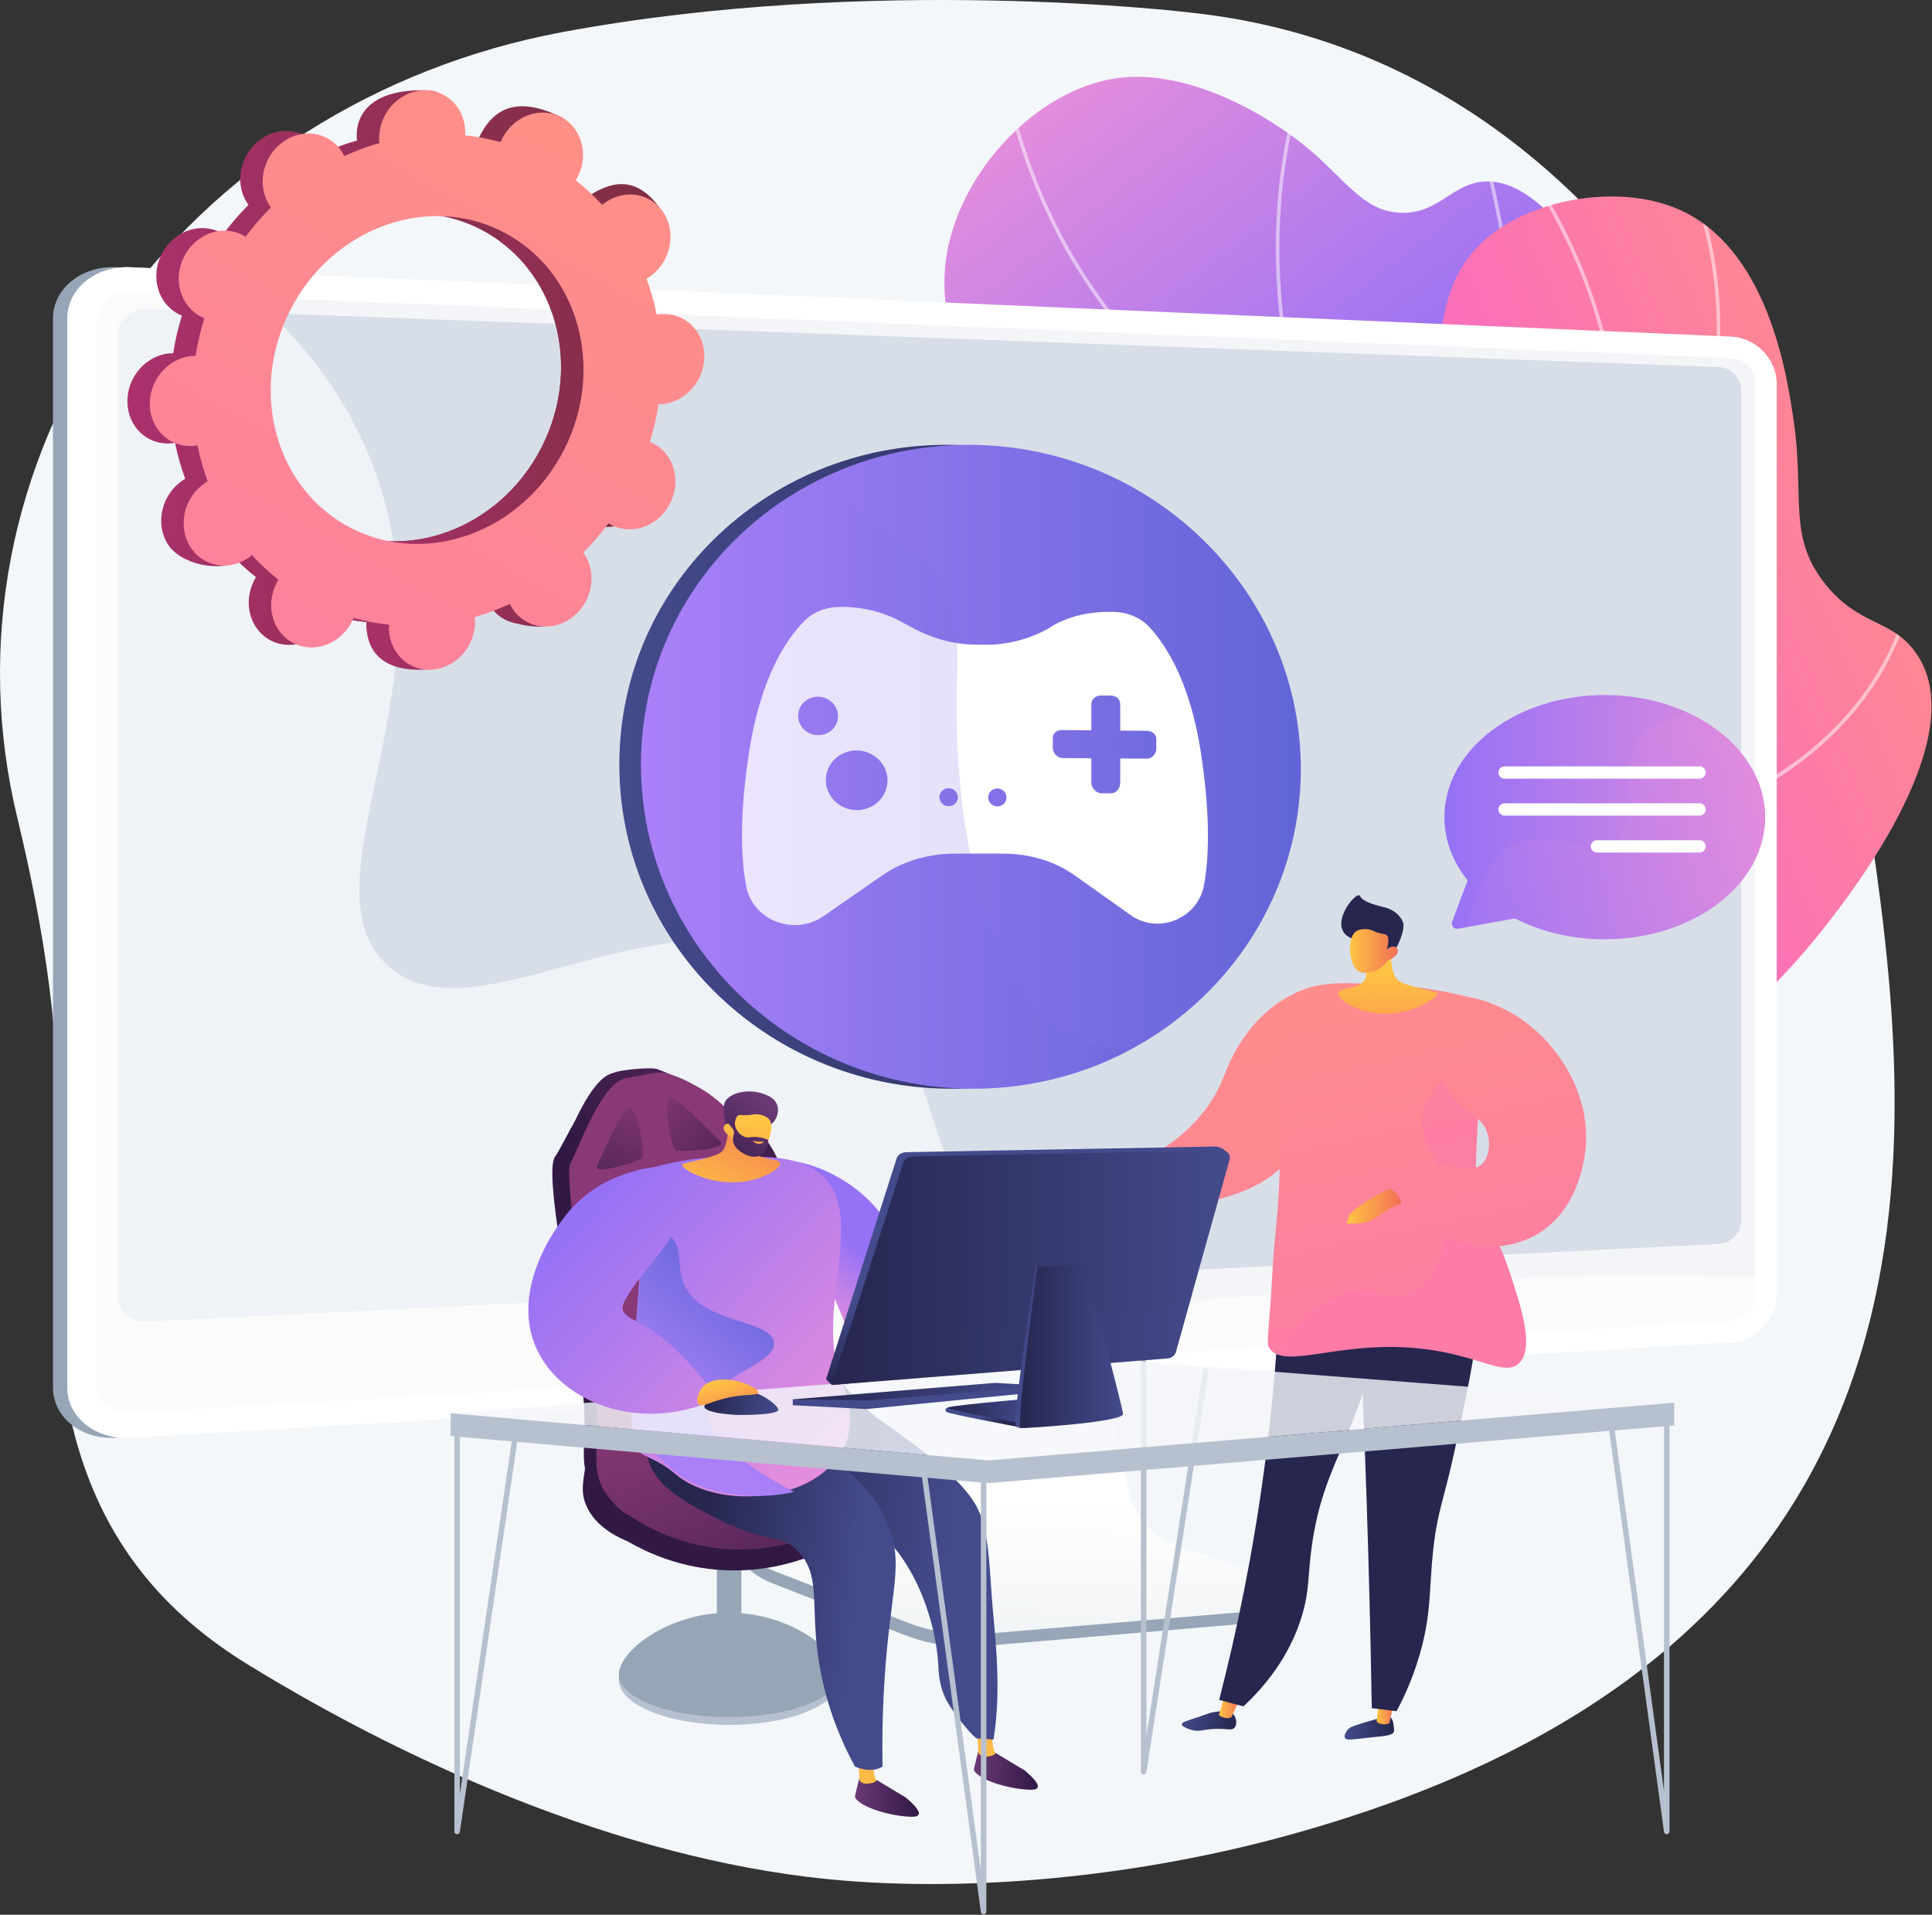 <?xml version="1.0" encoding="UTF-8"?> <svg xmlns="http://www.w3.org/2000/svg" width="2913" height="2887" viewBox="0 0 2913 2887" fill="none"><rect x="0" y="0" width="2913" height="2887" fill="#333333" stroke="none"/><path d="M2814.61 1213.35C2737.19 706.546 2419.73 83.905 1792.57 18.745C1792.57 18.745 1316.4 -39.174 846.994 48.608C568.404 100.707 324.121 255.793 169.549 478.691C14.975 701.589 -36.657 973.383 26.005 1232.51C66.704 1400.81 94.206 1574.99 86.658 1747.93C73.522 2048.92 81.08 2329.87 373.18 2509.37C633.992 2669.64 962.228 2811 1275.37 2835.76C1488.18 2852.58 1726.83 2825.35 1931.94 2769.95C2977.21 2487.59 2892.04 1720.15 2814.61 1213.35Z" fill="#F4F7FA"></path><path d="M2230.81 1880.46C2244.05 1766.05 2246.02 1596.75 2167.44 1426.17C2064.39 1202.45 1913.34 1173.09 1662.15 859.221C1503.32 660.762 1394.48 520.662 1431.07 365.549C1459.75 243.995 1574.31 127.775 1694.09 116.671C1793.69 107.439 1908.56 169.797 1975.75 226.83C2030.51 273.311 2056.49 318.712 2111.77 320.839C2168.27 323.012 2188.73 277.429 2236.78 273.8C2334.21 266.44 2421.76 440.941 2435.9 469.144C2593.3 782.867 2501.84 1161.57 2459.95 1326.28C2425.32 1462.46 2360.44 1659.78 2230.81 1880.46Z" fill="url(#paint0_linear_831_521)"></path><mask id="mask0_831_521" style="mask-type:luminance" maskUnits="userSpaceOnUse" x="1423" y="115" width="1102" height="1766"><path d="M2230.81 1880.46C2244.05 1766.05 2246.02 1596.75 2167.44 1426.17C2064.39 1202.45 1913.34 1173.09 1662.15 859.221C1503.32 660.762 1394.48 520.662 1431.07 365.549C1459.75 243.995 1574.31 127.775 1694.09 116.671C1793.69 107.439 1908.56 169.797 1975.75 226.83C2030.51 273.311 2056.49 318.712 2111.77 320.839C2168.27 323.012 2188.73 277.429 2236.78 273.8C2334.21 266.44 2421.76 440.941 2435.9 469.144C2593.3 782.867 2501.84 1161.57 2459.95 1326.28C2425.32 1462.46 2360.44 1659.78 2230.81 1880.46Z" fill="white"></path></mask><g mask="url(#mask0_831_521)"><g opacity="0.5"><path d="M2197.53 1990.18L2192.81 1987.57C2268.43 1851.01 2321.6 1719.46 2350.86 1596.57C2394.03 1415.29 2383.44 1258.12 2319.39 1129.44C2269.23 1028.68 2188.9 948.373 2077.71 837.227C1988.97 748.507 1918.07 693.638 1855.52 645.228C1773.86 582.028 1709.35 532.107 1643.7 436.122C1577.06 338.702 1531.25 224.576 1507.54 96.915L1512.84 95.93C1536.41 222.85 1581.94 336.283 1648.15 433.08C1713.33 528.363 1777.53 578.054 1858.82 640.965C1921.49 689.473 1992.54 744.453 2081.52 833.414C2188.87 940.725 2273.66 1025.49 2324.21 1127.04C2388.84 1256.88 2399.57 1415.27 2356.11 1597.82C2326.74 1721.19 2273.38 1853.2 2197.53 1990.18Z" fill="white"></path><path d="M2015.83 772.682L2012.92 773.554C2012.05 773.814 1924.88 799.347 1806.3 787.714C1736.66 780.881 1669.93 762.767 1607.96 733.873C1530.52 697.76 1460.35 644.619 1399.42 575.928L1403.45 572.35C1463.89 640.488 1533.47 693.187 1610.24 728.988C1671.65 757.624 1737.79 775.577 1806.83 782.35C1912.21 792.69 1992.37 773.47 2008.43 769.202C1914.2 552.177 1915.31 365.308 1932.91 246.545C1952.08 117.215 1994.47 38.394 1994.89 37.613L1999.63 40.194C1999.21 40.969 1957.21 119.13 1938.2 247.59C1920.67 366.118 1919.7 552.948 2014.61 769.893L2015.83 772.682Z" fill="white"></path><path d="M2253.76 1012.06C2252.72 1013.73 2251.66 1015.37 2250.59 1016.99L2249.51 1018.62L2247.63 1018.1C2246.23 1017.72 2106 979.321 1957.87 968.348C1810.34 957.421 1598.45 1089.5 1596.33 1090.84L1593.46 1086.28C1595.6 1084.93 1808.99 951.915 1958.27 962.973C2097.54 973.289 2229.83 1007.76 2247.16 1012.39C2323.78 893.924 2310.49 662.841 2285.67 489.474C2258.61 300.418 2212.43 137.288 2211.97 135.663L2217.15 134.186C2217.62 135.814 2263.88 299.243 2291 488.65C2306.93 599.954 2313.24 698.338 2309.75 781.073C2305.5 881.598 2286.67 959.27 2253.76 1012.06Z" fill="white"></path><path d="M2524.06 1337.09C2444.7 1464.4 2372.9 1541.95 2372.12 1542.78L2368.45 1546.71L2367.49 1541.43C2354.41 1469.42 2321.83 1410.13 2270.66 1365.22C2229.65 1329.23 2176.66 1302.3 2113.15 1285.17C2004.8 1255.95 1902.21 1265.57 1901.19 1265.67L1900.66 1260.3C1901.7 1260.2 2005.26 1250.49 2114.55 1279.97C2178.87 1297.31 2232.58 1324.63 2274.21 1361.17C2325.05 1405.79 2357.86 1464.29 2371.79 1535.12C2388.86 1516.03 2463.78 1429.59 2540.55 1299.54C2620.76 1163.66 2719.45 951.028 2734.15 709.658L2762.68 241.264L2768.06 241.592L2739.53 709.986C2724.77 952.479 2625.66 1165.99 2545.12 1302.4C2538.07 1314.33 2531.04 1325.91 2524.06 1337.09Z" fill="white"></path></g></g><path d="M2265.85 1753.29C2415.68 1690.93 2595.41 1587.83 2734.06 1418.99C2769.44 1375.91 2988.03 1109.73 2884.82 979.179C2848.46 933.192 2802.88 942.87 2753.34 882.152C2694.64 810.206 2721.07 750.567 2704.75 636.735C2695.01 568.812 2666.52 370.034 2525.35 313.292C2440.99 279.385 2320.21 297.732 2248.38 353.773C2143.02 435.974 2163.61 583.163 2202.53 832.093C2237.03 1052.76 2275.12 1094.33 2297.35 1253.36C2313.85 1371.38 2319.79 1541.01 2265.85 1753.29Z" fill="url(#paint1_linear_831_521)"></path><mask id="mask1_831_521" style="mask-type:luminance" maskUnits="userSpaceOnUse" x="2170" y="296" width="743" height="1458"><path d="M2265.85 1753.29C2415.68 1690.93 2595.41 1587.83 2734.06 1418.99C2769.44 1375.91 2988.03 1109.73 2884.82 979.179C2848.46 933.192 2802.88 942.87 2753.34 882.152C2694.64 810.206 2721.07 750.567 2704.75 636.735C2695.01 568.812 2666.52 370.034 2525.35 313.292C2440.99 279.385 2320.21 297.732 2248.38 353.773C2143.02 435.974 2163.61 583.163 2202.53 832.093C2237.03 1052.76 2275.12 1094.33 2297.35 1253.36C2313.85 1371.38 2319.79 1541.01 2265.85 1753.29Z" fill="white"></path></mask><g mask="url(#mask1_831_521)"><g opacity="0.5"><path d="M2315.51 1676.73C2265.25 1757.35 2203.72 1826.67 2131.07 1884.33C1999.19 1989.02 1837.23 2052.96 1649.67 2074.37L1649.06 2069.02C1835.6 2047.72 1996.64 1984.16 2127.72 1880.11C2302.36 1741.48 2412.55 1534.78 2455.23 1265.75C2499.67 985.54 2459.76 707.931 2418.44 524.39C2389.81 397.161 2323.37 271.076 2220.97 149.638L2225.09 146.162C2328.05 268.269 2394.87 395.126 2423.7 523.206C2465.12 707.208 2505.13 985.541 2460.55 1266.59C2435.39 1425.22 2386.83 1562.34 2315.51 1676.73Z" fill="white"></path><path d="M2474.98 899.07L2472.65 897.739C2471.96 897.345 2402.58 857.419 2326.68 783.653C2256.59 715.532 2166.39 603.758 2134.69 458.125L2139.95 456.98C2171.36 601.246 2260.82 712.095 2330.33 779.683C2397.99 845.459 2460.38 884.142 2473.01 891.694C2681.15 528.347 2553.01 268.217 2508.69 197.023C2507.43 194.99 2506.9 194.144 2506.65 193.613L2511.54 191.326C2511.68 191.629 2512.45 192.865 2513.27 194.174C2558.08 266.163 2687.85 529.581 2476.32 896.746L2474.98 899.07Z" fill="white"></path><path d="M2831.75 1023.34C2829.94 1026.23 2828.09 1029.13 2826.17 1032.05C2793.7 1081.42 2750.64 1124.93 2698.18 1161.38C2632.7 1206.89 2552.31 1241.45 2459.25 1264.1L2457.87 1264.44L2456.81 1263.49C2454.98 1261.84 2273.02 1095.47 2160.07 811.989L2046.05 525.818L2051.05 523.822L2165.08 809.994C2273.09 1081.08 2444.39 1244.56 2459.38 1258.52C2574.69 1230.26 2730.61 1167.53 2821.66 1029.09C2876.24 946.14 2881.55 874.411 2881.6 873.697L2886.98 874.054C2886.93 874.756 2881.88 942.921 2831.75 1023.34Z" fill="white"></path></g></g><path d="M1771.1 2347.06C1732.45 2334.24 1703.56 2301.45 1695.42 2261.13L1639.17 1982.73L1157.99 1999.82L1098.77 2289.85C1090.48 2330.47 1123.68 2371.22 1161.92 2386.18L1363.23 2464.94C1400.67 2479.59 1440.92 2485.43 1480.92 2482.01L1906.37 2445.61C1918.81 2444.55 1928.78 2434.77 1930.23 2422.23C1931.68 2409.69 1940.39 2395.6 1928.53 2391.67L1771.1 2347.06Z" fill="#97A6B7"></path><path d="M1775.86 2330.13C1737.25 2317.47 1708.39 2285.09 1700.26 2245.28L1644.06 1970.38L1174.62 1987.27L1115.46 2273.66C1107.17 2313.76 1129.09 2353.98 1167.29 2368.75L1368.4 2446.53C1405.81 2461 1446.01 2466.76 1485.98 2463.38L1911 2427.44C1923.42 2426.39 1933.39 2416.74 1934.83 2404.35C1936.28 2391.97 1928.81 2380.28 1916.96 2376.39L1775.86 2330.13Z" fill="url(#paint2_linear_831_521)"></path><path d="M174.775 2167.77C122.595 2170.88 79.906 2137.03 79.906 2092.3V479.926C79.906 435.191 122.595 400.645 174.775 402.906L2598.37 570.689C2636.68 572.349 2657.23 541.423 2657.23 579.47V1950.78C2657.23 1988.83 2626.21 2021.63 2587.9 2023.91L174.775 2167.77Z" fill="#97A6B7"></path><path d="M196.462 2167.77C144.282 2170.88 101.593 2137.03 101.593 2092.3V479.926C101.593 435.191 144.281 400.645 196.462 402.906L2609.59 507.465C2647.9 509.125 2678.92 541.424 2678.92 579.47V1950.78C2678.92 1988.83 2647.9 2021.63 2609.59 2023.91L196.462 2167.77Z" fill="white"></path><path opacity="0.3" d="M2609.59 539.735L196.463 440.463C168.567 439.316 145.886 457.748 145.886 481.635V1735.63V2089.86C145.886 2113.75 168.567 2131.81 196.463 2130.21L2609.59 1991.64C2630.12 1990.46 2646.73 1972.96 2646.73 1952.54V1639.07V578.225C2646.73 557.812 2630.12 540.58 2609.59 539.735Z" fill="#D8DEE8"></path><path d="M2591.66 1875.61L222.616 1992.55C197.75 1993.78 177.541 1977.34 177.541 1955.83V502.76C177.541 481.253 197.75 464.569 222.616 465.492L2591.66 553.428C2610.25 554.118 2625.29 569.7 2625.29 588.233V1840.39C2625.29 1858.92 2610.25 1874.69 2591.66 1875.61Z" fill="#D8DEE8"></path><path opacity="0.6" d="M2357.67 1924.11C1832.37 1935.09 1714.23 2010.1 1564.97 1920.23C1359.86 1796.74 1453.27 1577.06 1253.44 1461.83C1002.2 1316.96 712.543 1582.28 581.42 1452.93C450.84 1324.12 697.513 1020.94 554.717 683.002C497.412 547.384 399.837 459.3 332.433 408.797L196.462 402.906C144.281 400.645 101.593 435.191 101.593 479.926V2092.3C101.593 2137.03 144.281 2170.88 196.462 2167.77L2609.59 2023.91C2647.9 2021.63 2678.92 1988.83 2678.92 1950.78V1926.4C2606.59 1923.83 2494.57 1921.25 2357.67 1924.11Z" fill="white"></path><path d="M1992.86 1593.01C1989.12 1625.72 1980.73 1665.3 1964.07 1710.94C1930.34 1803.28 1809.68 1819.62 1729.87 1819.76C1687.32 1819.83 1656.35 1815.33 1656.35 1815.33C1656.35 1815.33 1656.35 1815.33 1646.36 1779.93C1649.99 1776.3 1798.86 1745.44 1845.77 1621.73C1892.65 1498.03 1987.89 1485.86 1987.89 1485.86C1987.89 1485.86 2000.7 1524.2 1992.86 1593.01Z" fill="url(#paint3_linear_831_521)"></path><path opacity="0.3" d="M1992.86 1593.01C1989.12 1625.72 1980.28 1665.3 1963.61 1710.94C1929.88 1803.28 1808.85 1819.62 1728.97 1819.76V1819C1728.97 1819 1835.62 1806.25 1853.78 1759.96C1871.93 1713.66 1872.16 1694.6 1916.64 1673.72C1944.41 1660.69 1973 1614.07 1992.86 1593.01Z" fill="url(#paint4_linear_831_521)"></path><path d="M2096.51 2589.17C2100.58 2592.48 2101.33 2600.74 2101.82 2606.14C2102.04 2608.56 2102.15 2609.76 2101.88 2610.61C2099.91 2616.83 2087.86 2617.48 2068.95 2619.42C2039.08 2622.47 2030.19 2624.82 2027.85 2620.37C2025.66 2616.21 2030.96 2609.39 2031.56 2608.63C2034.77 2604.59 2038.71 2603.12 2046.33 2600.61C2060.42 2595.97 2069.94 2593.43 2072.83 2592.66C2090.83 2587.86 2093.84 2587 2096.51 2589.17Z" fill="url(#paint5_linear_831_521)"></path><path d="M2078.75 2561.88L2075.76 2595.92C2076.61 2597.57 2086.72 2602.5 2094.76 2598.27L2102.44 2564.81L2078.75 2561.88Z" fill="url(#paint6_linear_831_521)"></path><path d="M1859.59 2584.8C1864.47 2590.18 1865.58 2600.11 1861.34 2604.99C1857.17 2609.8 1850.9 2606.19 1833.12 2606.72C1814.07 2607.29 1809.1 2611.79 1796.15 2608.22C1790.92 2606.78 1781.68 2603.27 1781.86 2599.54C1781.98 2596.91 1786.69 2595.55 1802.39 2590.29C1824.68 2582.82 1824.58 2582.42 1829.32 2581.63C1841.21 2579.66 1853.15 2577.68 1859.59 2584.8Z" fill="url(#paint7_linear_831_521)"></path><path d="M1847.39 2553.73L1837.83 2585.51C1838.56 2587.21 1848.27 2592.9 1856.6 2589.3L1870.79 2558.45L1847.39 2553.73Z" fill="url(#paint8_linear_831_521)"></path><path d="M1932.28 1857.69C1930.91 1964.5 1923.62 2084.59 1906.13 2215.06C1888.85 2344.01 1864.63 2460.52 1838.2 2562.98C1850.39 2566.26 1862.58 2569.54 1874.77 2572.82C1905.7 2543.98 1944.71 2498.59 1963.53 2434.44C1975.22 2394.63 1971.32 2374.17 1978.73 2325.2C1990.53 2247.23 2014.44 2206.38 2039.14 2143.5C2061.34 2087 2087.58 2004.08 2101.65 1893.24C2045.19 1881.39 1988.73 1869.54 1932.28 1857.69Z" fill="#26264F"></path><path d="M2042.31 1847.5C2049.77 1983.34 2055.91 2121.71 2060.56 2262.53C2064.05 2368.2 2066.61 2472.53 2068.31 2575.48C2080.76 2577.02 2093.21 2578.56 2105.67 2580.09C2117.7 2557.69 2133.68 2523.45 2144.63 2479.55C2157.92 2426.24 2154.84 2394.58 2160.67 2339.33C2167.22 2277.35 2176.72 2263.85 2193.55 2185.68C2227.72 2027.02 2244.8 1947.69 2206.69 1898.35C2194.32 1882.33 2155.53 1842.14 2042.31 1847.5Z" fill="#26264F"></path><path d="M2223.78 1506.1C2194.62 1497.9 2151.88 1488.31 2099.54 1485.35C2024.9 1481.13 1987.57 1479.02 1961.12 1496.8C1900.03 1537.86 1947.33 1632.62 1922.32 1867.52C1918.75 1901.07 1917.95 1934.85 1915.36 1968.49C1911.08 2024.18 1910.11 2027.21 1913.98 2032.85C1938.28 2068.24 2028.94 2014.86 2161.83 2035.96C2236.18 2047.77 2269.9 2074.96 2290.27 2055.35C2314.02 2032.47 2293.64 1970.93 2276.1 1917.96C2255.97 1857.16 2243.53 1856.38 2232.1 1810.58C2220.16 1762.72 2227.38 1738.08 2229.24 1662.6C2230.13 1626.49 2229.94 1572.74 2223.78 1506.1Z" fill="url(#paint9_linear_831_521)"></path><g opacity="0.3"><path d="M2043.08 1947.1C2077.81 1944.38 2100.34 1964.02 2130.32 1948.72C2171.43 1927.73 2184.64 1862.45 2182.02 1816.24C2178.04 1746.03 2137.95 1727.52 2144.86 1682.14C2148.6 1657.6 2166.12 1625.02 2229.03 1591.73C2229.87 1619.75 2229.71 1643.63 2229.24 1662.6C2227.38 1738.08 2220.16 1762.72 2232.1 1810.58C2243.53 1856.38 2255.97 1857.16 2276.1 1917.96C2293.64 1970.93 2314.02 2032.47 2290.27 2055.35C2269.9 2074.96 2236.18 2047.76 2161.83 2035.96C2047.33 2017.78 1964.22 2054.85 1927.86 2042.82C1971.8 1970.22 2011.65 1949.56 2043.08 1947.1Z" fill="url(#paint10_linear_831_521)"></path></g><path d="M2176.4 1510.92C2201.21 1490.54 2251.08 1513.61 2264.42 1519.78C2338.77 1554.17 2405.52 1646.84 2388.98 1744.78C2386.5 1759.47 2375 1828.17 2316.82 1861.46C2264.33 1891.49 2193.45 1883.77 2136.66 1841.23C2128.9 1834.34 2121.14 1827.45 2113.38 1820.57C2105.75 1812.31 2098.11 1804.06 2090.47 1795.81C2102.48 1785.82 2122.87 1771.42 2151.51 1762.18C2189.27 1749.99 2216.76 1771.86 2234.28 1755.24C2246.37 1743.76 2246.4 1723.5 2243.41 1711.22C2237.4 1686.47 2215.58 1679.51 2197.37 1661.95C2154.59 1620.68 2146.7 1535.32 2176.4 1510.92Z" fill="url(#paint11_linear_831_521)"></path><path d="M2112.95 1814.84C2114.99 1814.39 2103.01 1790.51 2093.6 1793.27C2084.2 1796.02 2038.2 1822.68 2034.02 1833.66C2029.83 1844.64 2029.83 1844.64 2029.83 1844.64C2029.83 1844.64 2049.9 1846.21 2062.35 1842.03C2074.79 1837.84 2096.36 1818.54 2112.95 1814.84Z" fill="url(#paint12_linear_831_521)"></path><path d="M2093.97 1403.79C2093.78 1425.92 2096.25 1443.48 2098.59 1455.5C2101.26 1469.27 2103.19 1472.82 2105.65 1475.71C2109.36 1480.06 2114.97 1483.7 2146.68 1491.57C2163.94 1495.84 2166.16 1495.73 2166.54 1497.44C2168.4 1505.79 2121.34 1534.27 2072.73 1527.4C2042.97 1523.21 2015.9 1506.23 2017.56 1497.32C2019.24 1488.34 2048.96 1493.16 2057.81 1476.93C2063.98 1465.64 2057.07 1449.61 2048.9 1436.34C2056.81 1421.52 2086.06 1418.61 2093.97 1403.79Z" fill="url(#paint13_linear_831_521)"></path><path d="M2114.8 1389C2109.49 1377.87 2099.32 1370.62 2084.79 1367.38C2084.79 1367.37 2084.79 1367.37 2084.79 1367.37C2084.79 1367.37 2085.07 1367.34 2084.97 1367.33C2083.81 1367.03 2082.84 1366.77 2081.67 1366.54C2073.46 1364.59 2054.21 1359.21 2050.66 1351.03C2046.12 1340.59 1997.15 1399.59 2039.36 1415.48C2040.64 1415.96 2041.91 1416.38 2043.14 1416.75C2048.87 1420.61 2055.52 1420.5 2063.33 1430.02C2068.28 1436.05 2071.55 1443.31 2072.36 1445.18C2074.48 1450.01 2075.81 1454.47 2076.69 1458.08C2087.95 1445.86 2094.85 1438.56 2099.26 1433.97C2102.44 1430.66 2105.68 1429.16 2107.57 1424.78C2109.25 1420.91 2119.74 1399.36 2114.8 1389Z" fill="#26264F"></path><path d="M2092.75 1447.81C2092.75 1447.81 2080.26 1468.31 2055.38 1466.69C2033.1 1465.24 2029.84 1415.28 2044.07 1404.68C2048.81 1401.15 2058.32 1399.68 2066.05 1401.84C2070.61 1403.12 2072.16 1405.02 2079.66 1406.97C2086.58 1408.76 2088.53 1407.99 2090.62 1409.75C2093.24 1411.95 2095.15 1417.34 2090.79 1431.94C2095.04 1427.64 2100.14 1425.99 2103.75 1427.7C2104.33 1427.97 2105.86 1429.01 2106.72 1430.59C2109.84 1436.29 2104.62 1443.58 2092.75 1447.81Z" fill="url(#paint14_linear_831_521)"></path><path d="M1099.35 2600.72C1191.2 2600.72 1265.65 2570.34 1265.65 2532.85C1265.65 2495.37 1191.2 2464.98 1099.35 2464.98C1007.51 2464.98 933.05 2495.37 933.05 2532.85C933.05 2570.34 1007.51 2600.72 1099.35 2600.72Z" fill="#B7C0CE"></path><path d="M933.05 2524.89C933.05 2560.28 1007.51 2588.96 1099.35 2588.96C1191.2 2588.96 1265.65 2560.28 1265.65 2524.89C1265.65 2489.51 1191.2 2431.61 1099.35 2431.61C1007.51 2431.61 933.05 2489.51 933.05 2524.89Z" fill="#97A6B7"></path><path opacity="0.3" d="M933.05 2524.89C933.05 2489.51 1007.51 2431.61 1099.35 2431.61C1141.76 2431.61 1180.44 2443.97 1209.81 2460.74C1211.87 2465.04 1212.83 2469.33 1212.44 2473.39C1210.53 2493.3 1178.06 2505.54 1159.42 2509.58C1112.49 2519.74 1089.57 2491.68 1050.87 2492.75C1026.95 2493.41 993.792 2505.43 954.467 2556.33C940.854 2547.04 933.05 2536.32 933.05 2524.89Z" fill="#97A6B7"></path><path d="M1090.24 2475.95C1096.89 2477.61 1103.09 2477.54 1108.92 2476.06C1114.21 2474.72 1117.84 2469.82 1117.84 2464.36V2304.8H1080.86V2464.14C1080.86 2469.77 1084.78 2474.59 1090.24 2475.95Z" fill="#97A6B7"></path><path d="M1294.75 2258.18L1238.25 2222.47C1235.9 2209.13 1235.15 1738.59 1127.05 1694.77C1104.82 1685.75 1073.91 1650.39 1037.47 1631.17C1029.15 1626.79 1020.54 1623.31 1012.04 1620.5C1005.68 1617.67 998.741 1614.83 991.061 1612C981.555 1608.5 932.328 1613.29 925.038 1617.75C903.306 1621.7 882.733 1656.87 866.825 1690.12C853.948 1713.05 843.759 1734.4 836.976 1743.83C819.882 1767.6 859.674 1955.65 877.43 2086.78C879.32 2103.48 880.593 2117.02 880.956 2126C882.669 2168.28 877.742 2192.03 882.085 2214.21C878.803 2236.39 875.82 2250.46 883.663 2269.25C895.933 2298.64 924.388 2314.93 946.512 2324.1C972.958 2339.46 1019.01 2361.34 1079.83 2366.67C1182.27 2375.65 1258.76 2331.7 1285.06 2314.89C1296.75 2311.2 1305.54 2301.48 1308.03 2289.47C1310.55 2277.29 1305.26 2264.82 1294.75 2258.18Z" fill="url(#paint15_linear_831_521)"></path><path d="M945.144 1625.23C907.121 1630.23 872.427 1732.4 859.819 1754.51C848.588 1774.21 897.35 2069.74 899.941 2133.71C902.304 2192.03 892.022 2215.09 910.868 2247.41C910.868 2247.41 920.443 2263.83 935.561 2276.16C988.986 2319.76 1126.82 2319.23 1184.84 2228.22C1231.12 2155.61 1167 1721.62 1112.62 1686.21C1091.73 1672.6 1080.4 1645.63 1010.05 1619.72C991.415 1612.85 977.858 1620.92 945.144 1625.23Z" fill="url(#paint16_linear_831_521)"></path><path d="M1298.86 2226.11L1242.36 2190.4C1242.36 2190.4 1091.05 2140.65 951.04 2210.79C935.362 2218.65 925.607 2234.87 925.607 2252.4C925.607 2265.86 933.689 2278 946.103 2283.19C970.526 2299.86 1018.21 2327.39 1083.94 2334.6C1188.43 2346.05 1266.18 2298.2 1289.17 2282.81C1300.86 2279.13 1309.65 2269.4 1312.14 2257.39C1314.66 2245.22 1309.37 2232.75 1298.86 2226.11Z" fill="url(#paint17_linear_831_521)"></path><path d="M952.436 1670.52C942.025 1658.24 899.91 1759.21 899.91 1759.21C898.701 1771.48 959.82 1751.19 967.082 1747.56C974.343 1743.92 962.846 1682.8 952.436 1670.52Z" fill="url(#paint18_linear_831_521)"></path><path d="M1007.45 1657.66C1013 1642.54 1087.29 1722.86 1087.29 1722.86C1092.64 1733.96 1028.27 1735.94 1020.2 1735.03C1012.14 1734.11 1001.9 1672.77 1007.45 1657.66Z" fill="url(#paint19_linear_831_521)"></path><path d="M1545.1 2669.46L1496.87 2640.48H1475.1C1475.1 2640.48 1467.68 2668.08 1468.52 2669.46C1478.22 2685.36 1523.38 2697.45 1551.56 2698.45C1556.24 2698.61 1562.77 2698.64 1564.46 2695.25C1567.31 2689.5 1554.55 2677.46 1545.1 2669.46Z" fill="url(#paint20_linear_831_521)"></path><path d="M1496.01 2608.85C1495.93 2625.74 1496.66 2637.65 1500.88 2642.89C1503.86 2646.58 1475.26 2654.88 1475.1 2640.48C1475 2631 1473.51 2614.74 1471.99 2609.97C1480 2609.6 1488.01 2609.23 1496.01 2608.85Z" fill="url(#paint21_linear_831_521)"></path><path d="M1365.71 2710.21L1317.47 2681.23H1295.7C1295.7 2681.23 1288.29 2708.83 1289.13 2710.21C1298.83 2726.1 1343.99 2738.19 1372.17 2739.19C1376.85 2739.36 1383.37 2739.38 1385.06 2735.99C1387.92 2730.25 1375.15 2718.2 1365.71 2710.21Z" fill="url(#paint22_linear_831_521)"></path><path d="M1316.62 2649.6C1316.54 2666.49 1317.26 2678.4 1321.49 2683.64C1324.46 2687.33 1295.86 2695.63 1295.7 2681.23C1295.6 2671.75 1294.11 2655.49 1292.6 2650.71C1300.6 2650.34 1308.61 2649.97 1316.62 2649.6Z" fill="url(#paint23_linear_831_521)"></path><path d="M1497.98 2622.88C1511.63 2540.51 1498.29 2452.54 1495.18 2405.23C1490.24 2329.99 1487.77 2292.36 1466 2260.76C1437.5 2219.37 1379.15 2177.98 1329.85 2143C1325.59 2139.98 1317.02 2134.02 1306.38 2124.53C1279.86 2100.9 1263 2076.04 1252.83 2058.53C1141.2 2025.79 1038.24 2039.06 992.805 2098.92C987.555 2105.84 974.412 2120.85 971.869 2142.97C966.133 2192.89 1015.18 2252.99 1070.22 2265.54C1140.17 2281.49 1180.76 2209.67 1242.73 2233.57C1248.91 2235.95 1267.16 2254.32 1304.16 2289.94C1331.03 2315.82 1344.46 2328.75 1348.74 2333.89C1388.35 2381.48 1411.95 2454.72 1414.79 2511.42C1415.3 2521.48 1415.73 2542.55 1427.86 2565.12C1437.15 2582.39 1462.63 2613.8 1471.99 2620.92C1480.65 2621.57 1489.31 2622.23 1497.98 2622.88Z" fill="url(#paint24_linear_831_521)"></path><path d="M1289.06 2663.55C1289.06 2663.55 1312.94 2674.82 1330.67 2663.55C1330.08 2633.69 1330.04 2586.95 1333.85 2529.8C1342.21 2404.71 1359.91 2366.88 1344.2 2313.46C1332.87 2274.91 1302.41 2222.39 1212.52 2173.28L984.266 2150.9C984.266 2150.9 973.506 2168.42 976.125 2192.67C980.921 2237.06 1031.95 2264.29 1074.63 2286.54C1158.91 2330.48 1176.7 2310.26 1204.15 2339.88C1241.25 2379.92 1218.15 2427.01 1238.42 2526.03C1250.66 2585.83 1272.19 2632.61 1289.06 2663.55Z" fill="url(#paint25_linear_831_521)"></path><path d="M1318.68 2081.73C1349.93 2079.02 1397.27 1931.05 1331.64 1835.49C1283.31 1765.12 1182.57 1736.08 1164.99 1757.42C1154.79 1769.81 1175.76 1795.3 1214.62 1868.46C1294.34 2018.55 1297.62 2083.55 1318.68 2081.73Z" fill="url(#paint26_linear_831_521)"></path><path d="M971.471 1764.32C999.662 1755.28 1042.61 1744.67 1095.3 1744.05C1154.35 1743.35 1201.55 1742.79 1234.03 1767.68C1312.49 1827.78 1224.64 1976.12 1269.73 2083.76C1274.65 2095.52 1288.98 2132.82 1276.52 2173.85C1274.22 2181.41 1269.49 2188.06 1261.39 2199.31C1213.72 2265.53 1078.77 2275.49 1016.43 2221.06C983.352 2192.17 953.53 2198.58 952.731 2164.39C949.579 2029.4 972.763 1894.24 971.471 1764.32Z" fill="url(#paint27_linear_831_521)"></path><path d="M1030.92 1935.38C1019.57 1907.45 1031.33 1875.01 1006.01 1861.37C996.717 1856.36 973.945 1842.29 972.552 1854.83C963.335 1937.81 955.074 2023.44 957.741 2126.86C958.622 2161.01 984.494 2192.14 1021.06 2220.91C1063.29 2254.14 1135.71 2262.96 1197.47 2249.61C1116.52 2206.89 1058.42 2161.54 1066.76 2120.87C1076.46 2073.54 1171 2057.24 1167.21 2024.01C1163.2 1988.77 1055.69 1996.36 1030.92 1935.38Z" fill="url(#paint28_linear_831_521)"></path><path d="M1100.83 1670.52C1101.01 1690.45 1098.57 1706.29 1096.25 1717.14C1093.6 1729.58 1091.69 1732.81 1089.25 1735.44C1085.57 1739.4 1080 1742.75 1048.47 1750.22C1031.28 1754.3 1029.07 1754.22 1028.69 1755.77C1026.83 1763.34 1073.67 1788.43 1121.87 1781.59C1151.27 1777.41 1177.95 1761.81 1176.31 1753.83C1174.67 1745.8 1145.36 1750.48 1136.61 1735.99C1130.52 1725.9 1137.35 1711.41 1145.41 1699.39C1137.6 1686.14 1108.66 1683.79 1100.83 1670.52Z" fill="url(#paint29_linear_831_521)"></path><path d="M1162.55 1695.26C1171.56 1688.65 1176.02 1674.56 1170.86 1663.83C1166.42 1654.59 1156.28 1651.09 1150.21 1648.99C1132.58 1642.91 1107.64 1644.57 1095.27 1658.03C1087.93 1666.01 1092.81 1687.18 1093.45 1690.93C1094.18 1695.18 1097.1 1697.24 1099.32 1700.82C1102.4 1705.8 1107.2 1713.68 1114.94 1726.79C1116.68 1723.83 1119.06 1720.22 1122.29 1716.45C1123.54 1715 1128.48 1709.36 1134.71 1705.17C1147.18 1696.78 1154 1701.52 1162.55 1695.26Z" fill="url(#paint30_linear_831_521)"></path><path d="M1102.11 1714.33C1102.11 1714.33 1108.97 1734.96 1133.19 1738.91C1154.84 1742.44 1170.36 1699.58 1159.43 1687.25C1155.77 1683.13 1147.06 1679.78 1139.13 1679.99C1134.45 1680.11 1132.5 1681.43 1124.84 1681.49C1117.76 1681.55 1116.09 1680.46 1113.65 1681.54C1110.6 1682.89 1107.42 1687.18 1107.95 1700.89C1104.95 1696.21 1100.47 1693.65 1096.58 1694.36C1095.96 1694.47 1094.23 1695.05 1093.01 1696.24C1088.59 1700.55 1091.77 1708.06 1102.11 1714.33Z" fill="url(#paint31_linear_831_521)"></path><path d="M1113.43 1678.71C1114.26 1679.64 1110.11 1682.42 1108.46 1687.33C1105.25 1696.85 1112.64 1710.82 1123.25 1714.26C1129.52 1716.3 1132.29 1713.16 1143.21 1714.54C1149.96 1715.39 1155.21 1717.4 1158.46 1718.86C1158.79 1730.15 1152.66 1739.95 1143.56 1743.09C1133.75 1746.47 1124.04 1740.89 1119.98 1738.56C1117.26 1737 1108.54 1732.01 1105.83 1722.91C1103.01 1713.42 1109.54 1709.56 1105.18 1702.59C1102.99 1699.08 1099.39 1696.95 1097.11 1690.59C1096.49 1688.86 1096.17 1687.38 1096 1686.4C1103.04 1682.33 1112.23 1677.35 1113.43 1678.71Z" fill="url(#paint32_linear_831_521)"></path><path d="M1149.62 1721.02C1149.62 1721.02 1144.4 1722.17 1136.57 1719.97C1136.19 1719.86 1135.74 1719.87 1135.63 1720.04C1135.26 1720.69 1139.47 1724.93 1144.51 1724.78C1148.09 1724.68 1151.51 1722.38 1151.27 1721.55C1151.16 1721.2 1150.4 1721.07 1149.62 1721.02Z" fill="url(#paint33_linear_831_521)"></path><path d="M1724.36 2675.55C1724.26 2675.55 1724.15 2675.55 1724.04 2675.54C1721.87 2675.37 1720.19 2673.56 1720.19 2671.38V2053.1C1720.19 2050.79 1722.06 2048.93 1724.36 2048.93C1726.66 2048.93 1728.53 2050.79 1728.53 2053.1V2617.23L1813.94 2065.84C1814.29 2063.57 1816.42 2062.02 1818.7 2062.36C1820.97 2062.72 1822.53 2064.85 1822.18 2067.12L1728.48 2672.02C1728.16 2674.06 1726.4 2675.55 1724.36 2675.55Z" fill="#B7C0CE"></path><path opacity="0.81" d="M679.513 2130.95L1707.46 2051.79L2524.35 2114.88L1490.03 2201.93L679.513 2130.95Z" fill="#F4F7FA"></path><path d="M1490.03 2201.93L679.513 2130.94V2165.23L1490.03 2236.21L2524.35 2149.16V2114.88L1490.03 2201.93Z" fill="#B7C0CE"></path><path d="M1483.04 2886.52C1480.97 2886.52 1479.19 2884.99 1478.91 2882.91L1389.8 2225.06C1389.49 2222.78 1391.09 2220.67 1393.38 2220.37C1395.66 2220.05 1397.76 2221.66 1398.07 2223.94L1478.88 2820.52V2224.5C1478.88 2222.19 1480.74 2220.33 1483.04 2220.33C1485.35 2220.33 1487.21 2222.19 1487.21 2224.5V2882.35C1487.21 2884.55 1485.51 2886.37 1483.32 2886.51C1483.23 2886.52 1483.13 2886.52 1483.04 2886.52Z" fill="#B7C0CE"></path><path d="M2513.04 2765.6C2510.98 2765.6 2509.2 2764.07 2508.92 2761.99L2426.33 2157.63C2426.02 2155.35 2427.61 2153.24 2429.9 2152.93C2432.19 2152.61 2434.28 2154.22 2434.59 2156.5L2508.88 2700.13V2133.14C2508.88 2130.83 2510.74 2128.97 2513.05 2128.97C2515.35 2128.97 2517.22 2130.83 2517.22 2133.14V2761.43C2517.22 2763.62 2515.52 2765.44 2513.33 2765.59C2513.23 2765.6 2513.14 2765.6 2513.04 2765.6Z" fill="#B7C0CE"></path><path d="M689.25 2765.6C689.147 2765.6 689.046 2765.6 688.942 2765.59C686.765 2765.43 685.079 2763.62 685.079 2761.43V2165.23C685.079 2162.93 686.944 2161.06 689.247 2161.06C691.55 2161.06 693.415 2162.93 693.415 2165.23V2704.44L772.813 2164.63C773.148 2162.35 775.276 2160.77 777.543 2161.11C779.821 2161.44 781.396 2163.56 781.06 2165.84L693.37 2762.04C693.069 2764.1 691.299 2765.6 689.25 2765.6Z" fill="#B7C0CE"></path><path d="M1055.56 2119.28C1061.92 2112.17 1068.28 2105.06 1074.63 2097.96C1025.1 2032.96 985.783 2004.8 957.945 1991.37C938.877 1982.17 939.657 1976.23 938.872 1973.98C934.152 1960.46 986.071 1901.1 999.632 1883.1C1024.59 1849.96 1048.22 1793.42 1029.84 1770.72C1010.71 1747.09 949.762 1764.71 917.462 1780.38C888.889 1794.26 870.016 1812.72 860.211 1823.75C829.821 1857.95 771.337 1950 808.708 2032.93C843.425 2109.97 949.858 2154.73 1055.56 2119.28Z" fill="url(#paint34_linear_831_521)"></path><path d="M1195.31 2118.69V2109.9L1573.93 2089.5V2098.21L1306.38 2124.54L1195.31 2118.69Z" fill="url(#paint35_linear_831_521)"></path><path d="M1195.31 2109.9L1312.76 2111.39L1573.93 2089.5L1500.9 2085.02L1195.31 2109.9Z" fill="url(#paint36_linear_831_521)"></path><path d="M1245.52 2079.56L1352 1746.4C1353.68 1741.15 1359.67 1737.34 1366.45 1737.22L1832.68 1728.66C1836.65 1728.59 1843.55 1731.49 1845.97 1734C1848.38 1736.5 1851.68 1736.96 1850.77 1740.21L1763.84 2033.38C1762.4 2038.27 1757.2 2042.05 1751.17 2042.6L1254.06 2088.16L1245.52 2079.56Z" fill="url(#paint37_linear_831_521)"></path><path d="M1254.06 2088.16L1362.04 1752.74C1363.73 1747.5 1369.7 1743.71 1376.46 1743.58L1841.7 1734.73C1845.67 1734.65 1849.37 1736.06 1851.78 1738.56C1854.2 1741.07 1855.07 1744.4 1854.17 1747.64L1772.88 2038.82C1771.48 2043.84 1766.14 2047.72 1759.97 2048.21L1254.06 2088.16Z" fill="url(#paint38_linear_831_521)"></path><path opacity="0.3" d="M1254.06 2088.16L1759.97 2048.2C1766.14 2047.72 1771.48 2043.84 1772.88 2038.82L1797.42 1950.92C1643.23 2004.82 1460.03 1998.91 1278.39 2012.58L1254.06 2088.16Z" fill="url(#paint39_linear_831_521)"></path><path d="M1551.4 2144.27L1532.21 2150.9C1532.21 2150.9 1431.32 2131.95 1426.93 2128.86C1426.23 2128.37 1423.81 2123.67 1428.32 2122.9C1452.13 2118.81 1539.06 2115.79 1539.06 2115.79L1547.02 2116.24L1551.4 2144.27Z" fill="url(#paint40_linear_831_521)"></path><path d="M1552.78 2138.38L1533.59 2144.99C1533.59 2144.99 1432.71 2125.99 1428.32 2122.9C1423.93 2119.8 1540.43 2109.9 1540.43 2109.9L1548.39 2110.37L1552.78 2138.38Z" fill="url(#paint41_linear_831_521)"></path><path d="M1636.19 1906.66C1636.19 1906.66 1685.16 2117.29 1686.61 2129.62C1687.94 2140.99 1567.58 2152.15 1538.75 2153.14C1536.35 2153.22 1533.18 2151.56 1532.21 2150.9C1524.23 2149.98 1561.56 1909.69 1561.56 1909.69L1564.31 1909.8L1636.19 1906.66Z" fill="url(#paint42_linear_831_521)"></path><path d="M1636.19 1906.66C1636.19 1906.66 1691.87 2119.42 1693.31 2131.74C1694.75 2144.05 1551.66 2153.46 1539.15 2153.04C1531.18 2152.12 1564.31 1909.79 1564.31 1909.79L1636.19 1906.66Z" fill="url(#paint43_linear_831_521)"></path><path d="M1074.63 2109.9C1074.63 2109.9 1106.4 2095.36 1124.74 2096.66C1143.07 2097.96 1168.88 2114.65 1173.37 2124.54C1177.86 2134.42 1111.32 2133.34 1111.32 2133.34C1111.32 2133.34 1032 2130.25 1074.63 2109.9Z" fill="url(#paint44_linear_831_521)"></path><path d="M1058.17 2092.91C1075.89 2070.37 1118.16 2084.14 1120.55 2084.95C1130.65 2088.38 1144.19 2095.35 1143.24 2099.8C1142.33 2104.1 1128.71 2101.86 1106.24 2105.66C1073.36 2111.21 1058.78 2123.4 1052.97 2117.2C1048.52 2112.45 1052.35 2100.31 1058.17 2092.91Z" fill="url(#paint45_linear_831_521)"></path><path d="M2212.85 1327.55C2190.61 1299.7 2177.81 1267.01 2177.81 1232.04C2177.81 1130.36 2286.08 1047.93 2419.63 1047.93C2553.19 1047.93 2661.46 1130.36 2661.46 1232.04C2661.46 1333.73 2553.19 1416.16 2419.63 1416.16C2369.58 1416.16 2323.08 1404.58 2284.5 1384.75C2258.99 1389.1 2219.41 1396.41 2198.52 1400.3C2192.37 1401.44 2187.33 1395.43 2189.53 1389.57L2212.85 1327.55Z" fill="url(#paint46_linear_831_521)"></path><g opacity="0.3"><path d="M2287.3 1271.01C2341.53 1248.22 2401.15 1296.33 2438.43 1262.76C2476.01 1228.93 2435.42 1162.05 2471.41 1114.38C2488.57 1091.65 2517.4 1080.9 2550.38 1077.14C2617.2 1109.9 2661.46 1167.04 2661.46 1232.04C2661.46 1333.73 2553.19 1416.16 2419.63 1416.16C2369.58 1416.16 2323.08 1404.58 2284.49 1384.75C2264.37 1388.18 2235.49 1393.46 2213.93 1397.44C2229.83 1315 2259.08 1282.87 2287.3 1271.01Z" fill="url(#paint47_linear_831_521)"></path></g><path d="M2259.26 1164.76C2259.26 1169.88 2263.42 1174.04 2268.55 1174.04H2562.53C2567.65 1174.04 2571.81 1169.88 2571.81 1164.76C2571.81 1159.63 2567.66 1155.47 2562.53 1155.47H2268.55C2263.42 1155.47 2259.26 1159.63 2259.26 1164.76Z" fill="white"></path><path d="M2259.26 1220.46C2259.26 1225.58 2263.42 1229.74 2268.55 1229.74H2562.53C2567.65 1229.74 2571.81 1225.59 2571.81 1220.46C2571.81 1215.33 2567.66 1211.17 2562.53 1211.17H2268.55C2263.42 1211.17 2259.26 1215.33 2259.26 1220.46Z" fill="white"></path><path d="M2398.52 1276.16C2398.52 1281.29 2402.67 1285.44 2407.8 1285.44H2562.53C2567.66 1285.44 2571.81 1281.29 2571.81 1276.16C2571.81 1271.03 2567.66 1266.88 2562.53 1266.88H2407.8C2402.67 1266.88 2398.52 1271.03 2398.52 1276.16Z" fill="white"></path><path d="M1928.67 1159.52C1928.67 1421.11 1714.31 1636.83 1443.41 1641.45C1165.09 1646.19 933.799 1427.42 933.799 1152.69C933.799 877.967 1165.09 662.371 1443.41 670.93C1714.31 679.261 1928.67 897.92 1928.67 1159.52Z" fill="url(#paint48_linear_831_521)"></path><path d="M1778.13 1135.64C1761.79 1028.65 1726.03 973.523 1700.5 945.777C1686.58 930.657 1666.98 923.018 1646.41 922.636L1642.63 922.567C1612.52 922.009 1582.84 927.99 1556.52 942.23L1547.27 948.131C1518.31 963.798 1485.47 972.672 1451.94 972.138L1442.3 971.985L1434.87 971.866C1401.17 971.329 1367.95 960.73 1338.47 943.937L1329.02 939.006C1302.03 923.63 1271.43 915.682 1240.19 915.103L1236.27 915.03C1214.8 914.632 1194.27 921.704 1179.64 936.69C1152.69 964.302 1114.72 1020.62 1097.28 1130.81C1080.77 1235.06 1085.49 1300.01 1092.47 1336.59C1096.82 1359.32 1112.43 1378.51 1134.22 1388.14L1134.99 1388.41C1159.43 1399.21 1188.04 1396.3 1209.66 1380.91L1295.48 1321.36C1328.08 1298.17 1367.31 1287.21 1407.42 1287.23L1442.3 1287.24L1479.27 1287.26C1518.95 1287.27 1557.44 1298.12 1589.21 1320.97L1671.89 1379.7C1692.52 1394.54 1719.66 1396.69 1742.73 1385.97L1743.46 1385.45C1763.95 1375.93 1778.56 1357.01 1782.62 1335.01C1789.14 1299.65 1793.55 1236.56 1778.13 1135.64ZM1200.8 1108.47C1184.19 1108.32 1170.7 1095.2 1170.7 1079.16C1170.7 1063.12 1184.19 1050.28 1200.8 1050.48C1217.39 1050.67 1230.82 1063.8 1230.82 1079.79C1230.82 1095.78 1217.39 1108.62 1200.8 1108.47ZM1259.09 1221.45C1233.38 1221.35 1212.49 1201.1 1212.49 1176.2C1212.49 1151.3 1233.38 1131.28 1259.09 1131.49C1284.74 1131.7 1305.48 1151.95 1305.48 1176.74C1305.48 1201.52 1284.74 1221.54 1259.09 1221.45ZM1397.64 1215.56C1389.95 1215.53 1383.71 1209.43 1383.71 1201.94C1383.71 1194.44 1389.95 1188.4 1397.64 1188.44C1405.33 1188.48 1411.56 1194.58 1411.56 1202.07C1411.56 1209.55 1405.33 1215.6 1397.64 1215.56ZM1471.09 1215.85C1463.46 1215.82 1457.26 1209.75 1457.26 1202.28C1457.26 1194.81 1463.46 1188.79 1471.09 1188.83C1478.73 1188.87 1484.91 1194.95 1484.91 1202.4C1484.91 1209.86 1478.73 1215.88 1471.09 1215.85ZM1710.81 1128.79C1710.81 1136.6 1704.31 1143.97 1696.41 1143.91L1656.35 1143.61V1180.34C1656.35 1188.17 1650.53 1196.17 1642.58 1196.13L1628.03 1196.06C1620.07 1196.02 1612.78 1187.94 1612.78 1180.1V1143.3L1569.65 1142.97C1561.64 1142.91 1554.68 1135.4 1554.68 1127.53V1112.49C1554.68 1105.06 1561.28 1100.65 1568.84 1100.73L1612.78 1101.15V1061.7C1612.78 1053.85 1619.8 1048.55 1627.76 1048.64L1642.64 1048.82C1650.59 1048.91 1656.35 1054.36 1656.35 1062.19V1101.55L1696.41 1101.93C1704.31 1102.01 1710.81 1106.84 1710.81 1114.65L1710.81 1128.79Z" fill="url(#paint49_linear_831_521)"></path><path d="M1961.34 1159.52C1961.34 1344.84 1853.76 1507.14 1694.69 1587.67C1629.23 1620.82 1555.05 1640.1 1476.07 1641.45C1197.77 1646.2 966.476 1427.41 966.476 1152.69C966.476 970.275 1068.43 813.965 1218.42 731.979C1294.35 690.514 1382.54 668.076 1476.07 670.944C1746.98 679.257 1961.34 897.911 1961.34 1159.52Z" fill="url(#paint50_linear_831_521)"></path><path d="M1810.81 1135.63C1794.47 1028.66 1758.7 973.505 1733.18 945.765C1719.27 930.661 1699.67 922.999 1679.08 922.637L1675.3 922.564C1645.2 922.019 1615.54 927.973 1589.21 942.243L1579.95 948.125C1550.98 963.811 1518.16 972.67 1484.61 972.126L1474.98 971.981L1467.54 971.872C1459.08 971.727 1450.62 970.964 1442.27 969.585C1417.36 965.591 1393.22 956.513 1371.14 943.951L1361.7 939.013C1334.72 923.618 1304.11 915.667 1272.89 915.086L1268.93 915.013C1247.47 914.649 1226.96 921.693 1212.32 936.689C1185.38 964.321 1147.4 1020.64 1129.94 1130.8C1113.46 1235.08 1118.18 1300 1125.15 1336.6C1129.5 1359.33 1145.12 1378.5 1166.9 1388.16L1167.66 1388.41C1192.1 1399.19 1220.71 1396.29 1242.35 1380.89L1328.15 1321.35C1360.75 1298.18 1399.97 1287.11 1440.09 1287.11L1462.78 1287.04H1511.95C1551.63 1287.04 1590.12 1298 1621.89 1320.88L1704.57 1379.64C1725.19 1394.49 1752.35 1396.66 1775.4 1385.95L1776.13 1385.42C1796.61 1375.91 1811.24 1357 1815.31 1334.99C1821.81 1299.66 1826.24 1236.57 1810.81 1135.63ZM1233.49 1108.47C1216.86 1108.32 1203.39 1095.18 1203.39 1079.16C1203.39 1063.12 1216.86 1050.26 1233.49 1050.48C1250.09 1050.66 1263.48 1063.81 1263.48 1079.78C1263.48 1095.79 1250.09 1108.61 1233.49 1108.47ZM1291.77 1221.46C1266.06 1221.35 1245.15 1201.09 1245.15 1176.18C1245.15 1151.31 1266.06 1131.27 1291.77 1131.49C1317.4 1131.7 1338.17 1151.96 1338.17 1176.73C1338.17 1201.53 1317.4 1221.53 1291.77 1221.46ZM1430.32 1215.58C1422.63 1215.54 1416.38 1209.44 1416.38 1201.93C1416.38 1194.45 1422.63 1188.38 1430.32 1188.46C1438.02 1188.49 1444.23 1194.59 1444.23 1202.07C1444.23 1209.55 1438.02 1215.58 1430.32 1215.58ZM1503.78 1215.87C1496.15 1215.83 1489.94 1209.73 1489.94 1202.29C1489.94 1194.81 1496.15 1188.78 1503.78 1188.82C1511.4 1188.85 1517.58 1194.96 1517.58 1202.4C1517.58 1209.88 1511.4 1215.87 1503.78 1215.87ZM1743.49 1128.8C1743.49 1136.61 1736.99 1143.98 1729.08 1143.9L1689.03 1143.61V1180.32C1689.03 1188.16 1683.22 1196.15 1675.27 1196.12L1660.71 1196.04C1652.75 1196.01 1645.46 1187.95 1645.46 1180.1V1143.29L1602.32 1142.96C1594.33 1142.92 1587.36 1135.41 1587.36 1127.53V1112.5C1587.36 1105.05 1593.97 1100.66 1601.52 1100.73L1645.46 1101.13V1061.7C1645.46 1053.86 1652.46 1048.56 1660.45 1048.63L1675.34 1048.81C1683.25 1048.92 1689.03 1054.37 1689.03 1062.17V1101.57L1729.08 1101.93C1736.99 1102 1743.49 1106.83 1743.49 1114.64V1128.8Z" fill="white"></path><path opacity="0.2" d="M1694.69 1587.67C1629.23 1620.82 1555.05 1640.1 1476.07 1641.45C1197.77 1646.2 966.476 1427.4 966.476 1152.69C966.476 970.275 1068.43 813.965 1218.42 731.979C1312.57 769.05 1428.04 840.362 1442.27 969.586C1443.65 981.858 1444.08 994.675 1443.5 1008C1439.4 1102.44 1445.39 1200 1462.78 1287.25C1492.23 1435.47 1554.57 1554.01 1656.06 1577.11C1670.25 1580.34 1683.07 1583.86 1694.69 1587.67Z" fill="url(#paint51_linear_831_521)"></path><path d="M888.378 787.905C919.81 803.863 959.3 789.21 976.579 755.176C993.859 721.142 982.386 680.614 950.954 664.656C949.327 663.828 947.664 663.134 945.998 662.469C951.837 643.637 956.24 624.657 959.193 605.67C960.994 605.665 962.802 605.635 964.64 605.471C1000.5 602.274 1028.96 569.322 1028.21 531.867C1027.46 494.413 997.781 466.64 961.92 469.837C960.045 470.005 958.205 470.301 956.373 470.626C952.628 452.065 947.495 433.933 941.02 416.385C942.67 415.42 944.311 414.422 945.915 413.299C976.595 391.805 986.405 349.38 967.824 318.543C949.243 287.705 909.308 280.132 878.628 301.626C877.056 302.728 875.577 303.917 874.115 305.125C861.998 291.729 848.707 279.314 834.326 267.984C835.337 266.326 836.327 264.647 837.222 262.884C854.502 228.85 877.083 191.673 845.405 176.208C772.124 140.434 740.678 171.058 723.397 205.092C722.502 206.855 721.73 208.646 720.988 210.439C703.355 205.516 685.49 202.112 667.524 200.233C667.637 198.341 667.723 196.445 667.686 194.525C666.935 157.072 678.048 136.804 642.051 136.104C563.556 134.578 537.071 168.648 537.822 206.101C537.861 208.059 538.025 209.973 538.219 211.874C520.231 217.001 502.565 223.557 485.369 231.486C484.552 229.815 483.704 228.155 482.733 226.542C464.152 195.705 424.218 188.132 393.536 209.628C362.855 231.124 353.046 273.547 371.627 304.384C372.578 305.965 373.622 307.441 374.68 308.899C361.093 322.487 348.369 337.242 336.611 353.07C335.091 352.116 333.548 351.184 331.92 350.357C300.488 334.399 260.999 349.052 243.72 383.086C226.44 417.12 237.912 457.648 269.344 473.606C270.973 474.433 272.635 475.128 274.302 475.793C268.463 494.625 264.059 513.605 261.107 532.592C259.305 532.598 257.497 532.627 255.662 532.79C219.799 535.988 191.338 568.94 192.089 606.396C192.84 643.85 222.521 671.62 258.381 668.424C260.254 668.257 262.096 667.962 263.926 667.636C267.672 686.198 272.804 704.329 279.279 721.877C277.63 722.842 275.988 723.84 274.385 724.963C243.704 746.457 233.895 788.882 252.476 819.72C271.057 850.558 332.571 864.885 363.252 843.39C364.824 842.288 344.723 834.345 346.185 833.138C358.304 846.534 371.594 858.949 385.973 870.279C384.963 871.936 383.972 873.615 383.078 875.379C365.797 909.413 377.27 949.941 408.702 965.899C440.134 981.858 479.623 967.205 496.903 933.171C497.798 931.408 498.57 929.617 499.311 927.823C516.944 932.746 534.809 936.151 552.775 938.029C552.663 939.921 552.576 941.817 552.614 943.737C553.365 981.19 583.045 1008.96 618.906 1005.77C654.767 1002.57 683.229 969.614 682.477 932.161C682.438 930.204 682.274 928.29 682.08 926.389C700.069 921.262 717.736 914.706 734.931 906.777C735.748 908.447 736.597 910.108 737.567 911.719C756.148 942.556 796.082 950.131 826.763 928.635C857.444 907.139 867.253 864.716 848.673 833.877C847.721 832.299 846.678 830.821 845.62 829.364C859.206 815.776 871.93 801.021 883.688 785.193C885.208 786.147 886.749 787.079 888.378 787.905ZM496.549 792.877C382.427 734.934 340.773 587.789 403.513 464.218C466.252 340.646 609.627 287.444 723.749 345.387C837.872 403.329 879.526 550.474 816.786 674.045C754.046 797.617 610.671 850.82 496.549 792.877Z" fill="url(#paint52_linear_831_521)"></path><path d="M964.639 605.47C1000.5 602.272 1028.96 569.319 1028.21 531.865C1027.46 494.411 997.78 466.639 961.919 469.836C960.045 470.003 958.204 470.3 956.372 470.625C952.628 452.063 947.494 433.933 941.019 416.384C942.669 415.42 944.31 414.421 945.914 413.297C976.594 391.803 1014.55 339.866 992.906 311.097C951.823 256.496 909.307 280.131 878.626 301.625C877.054 302.727 875.575 303.916 874.114 305.122C861.996 291.726 848.705 279.313 834.324 267.982C835.335 266.325 836.325 264.646 837.22 262.883C846.625 244.36 847.455 223.938 841.243 206.576C811.609 258.733 782.374 311.11 753.664 363.771C844.707 430.485 873.692 561.958 816.784 674.044C768.56 769.026 672.699 822.36 579.098 815.677C574.923 826.505 570.824 837.393 566.352 848.116C554.219 877.218 540.435 905.721 526.633 934.186C535.313 935.822 544.031 937.111 552.774 938.026C552.662 939.919 552.575 941.816 552.613 943.734C553.364 981.188 576.104 1013.01 641.096 1009.56C677.049 1007.66 683.228 969.613 682.476 932.158C682.437 930.201 682.274 928.288 682.08 926.386C700.069 921.259 717.735 914.702 734.93 906.773C735.747 908.444 736.596 910.104 737.567 911.715C756.148 942.554 820.606 955.657 851.287 934.16C881.969 912.664 867.253 864.712 848.672 833.874C847.72 832.294 846.677 830.817 845.619 829.359C859.205 815.771 871.93 801.016 883.687 785.189C885.208 786.143 886.75 787.075 888.378 787.9C919.81 803.86 959.3 789.206 976.58 755.171C993.859 721.138 982.387 680.609 950.955 664.652C949.327 663.824 947.664 663.13 945.998 662.466C951.837 643.634 956.24 624.652 959.193 605.668C960.994 605.664 962.802 605.633 964.639 605.47Z" fill="url(#paint53_linear_831_521)"></path><path d="M922.185 791.749C953.617 807.708 993.106 793.055 1010.39 759.02C1027.67 724.986 1016.19 684.459 984.761 668.5C983.133 667.673 981.471 666.978 979.804 666.313C985.644 647.481 990.047 628.501 992.999 609.514C994.801 609.509 996.609 609.479 998.446 609.315C1034.31 606.118 1062.77 573.166 1062.02 535.711C1061.27 498.256 1031.59 470.485 995.726 473.682C993.852 473.85 992.011 474.145 990.179 474.471C986.434 455.91 981.301 437.778 974.826 420.23C976.476 419.265 978.117 418.268 979.721 417.144C1010.4 395.65 1020.21 353.225 1001.63 322.387C983.049 291.549 943.115 283.976 912.434 305.471C910.862 306.573 909.383 307.763 907.921 308.969C895.803 295.573 882.513 283.159 868.132 271.829C869.143 270.172 870.133 268.492 871.028 266.729C888.308 232.695 876.835 192.167 845.404 176.209C813.972 160.25 774.483 174.904 757.203 208.938C756.308 210.701 755.536 212.492 754.794 214.286C737.161 209.363 719.297 205.958 701.331 204.08C701.443 202.187 701.529 200.292 701.492 198.372C700.74 160.919 671.061 133.148 635.199 136.344C599.339 139.54 570.877 172.495 571.627 209.947C571.667 211.905 571.83 213.818 572.024 215.719C554.036 220.847 536.37 227.403 519.174 235.332C518.357 233.661 517.509 232.001 516.538 230.388C497.958 199.551 458.022 191.977 427.341 213.473C396.66 234.97 386.852 277.393 405.432 308.23C406.384 309.809 407.427 311.287 408.486 312.745C394.899 326.333 382.174 341.087 370.417 356.916C368.896 355.962 367.354 355.03 365.726 354.204C334.294 338.245 294.806 352.898 277.526 386.932C260.246 420.966 271.718 461.494 303.15 477.452C304.779 478.279 306.441 478.973 308.108 479.639C302.269 498.472 297.865 517.451 294.913 536.438C293.112 536.443 291.303 536.473 289.466 536.635C253.606 539.834 225.143 572.786 225.894 610.241C226.644 647.696 256.325 675.465 292.186 672.269C294.059 672.103 295.901 671.807 297.731 671.481C301.477 690.042 306.609 708.174 313.084 725.722C311.435 726.686 309.793 727.684 308.19 728.808C277.509 750.302 267.701 792.727 286.281 823.564C304.862 854.402 344.797 861.975 375.476 840.481C377.049 839.378 378.528 838.19 379.989 836.982C392.109 850.378 405.398 862.793 419.778 874.123C418.768 875.781 417.777 877.46 416.882 879.223C399.602 913.257 411.075 953.784 442.507 969.743C473.939 985.701 513.428 971.049 530.708 937.014C531.603 935.251 532.374 933.461 533.116 931.667C550.749 936.59 568.615 939.994 586.58 941.873C586.468 943.765 586.38 945.661 586.418 947.581C587.17 985.034 616.85 1012.81 652.71 1009.61C688.571 1006.41 717.033 973.458 716.282 936.005C716.243 934.048 716.079 932.134 715.885 930.233C733.874 925.106 751.54 918.55 768.735 910.621C769.552 912.291 770.402 913.952 771.372 915.562C789.953 946.4 829.887 953.975 860.568 932.479C891.249 910.983 901.058 868.56 882.478 837.721C881.525 836.143 880.483 834.665 879.423 833.208C893.01 819.62 905.734 804.865 917.492 789.037C919.014 789.99 920.556 790.922 922.185 791.749ZM530.356 796.721C416.234 738.778 374.579 591.634 437.32 468.062C500.061 344.491 643.434 291.289 757.556 349.231C871.679 407.174 913.332 554.319 850.593 677.89C787.853 801.462 644.479 854.663 530.356 796.721Z" fill="url(#paint54_linear_831_521)"></path><defs><linearGradient id="paint0_linear_831_521" x1="1564.04" y1="166.023" x2="2000.29" y2="731.705" gradientUnits="userSpaceOnUse"><stop offset="0.004" stop-color="#E38DDD"></stop><stop offset="1" stop-color="#9571F6"></stop></linearGradient><linearGradient id="paint1_linear_831_521" x1="2979.19" y1="747.244" x2="2399.65" y2="989.465" gradientUnits="userSpaceOnUse"><stop stop-color="#FF9085"></stop><stop offset="1" stop-color="#FB6FBB"></stop></linearGradient><linearGradient id="paint2_linear_831_521" x1="1518.4" y1="2852.81" x2="1525.33" y2="2263.94" gradientUnits="userSpaceOnUse"><stop offset="0.494" stop-color="#EBEFF2"></stop><stop offset="1" stop-color="white"></stop></linearGradient><linearGradient id="paint3_linear_831_521" x1="1929.63" y1="1163.59" x2="1417.04" y2="3621.18" gradientUnits="userSpaceOnUse"><stop stop-color="#FF9085"></stop><stop offset="1" stop-color="#FB6FBB"></stop></linearGradient><linearGradient id="paint4_linear_831_521" x1="1933.67" y1="1361.43" x2="1571.31" y2="3098.74" gradientUnits="userSpaceOnUse"><stop stop-color="#FF9085"></stop><stop offset="1" stop-color="#FB6FBB"></stop></linearGradient><linearGradient id="paint5_linear_831_521" x1="2027.72" y1="2604.4" x2="2102.12" y2="2606.55" gradientUnits="userSpaceOnUse"><stop stop-color="#444B8C"></stop><stop offset="0.996" stop-color="#26264F"></stop></linearGradient><linearGradient id="paint6_linear_831_521" x1="2075.76" y1="2580.91" x2="2102.44" y2="2580.91" gradientUnits="userSpaceOnUse"><stop stop-color="#FFC444"></stop><stop offset="0.996" stop-color="#F36F56"></stop></linearGradient><linearGradient id="paint7_linear_831_521" x1="1786.1" y1="2583.91" x2="1862.36" y2="2604.87" gradientUnits="userSpaceOnUse"><stop stop-color="#444B8C"></stop><stop offset="0.996" stop-color="#26264F"></stop></linearGradient><linearGradient id="paint8_linear_831_521" x1="1837.83" y1="2572.1" x2="1870.79" y2="2572.1" gradientUnits="userSpaceOnUse"><stop stop-color="#FFC444"></stop><stop offset="0.996" stop-color="#F36F56"></stop></linearGradient><linearGradient id="paint9_linear_831_521" x1="1978.42" y1="1338.31" x2="2226.97" y2="2529.96" gradientUnits="userSpaceOnUse"><stop stop-color="#FF9085"></stop><stop offset="1" stop-color="#FB6FBB"></stop></linearGradient><linearGradient id="paint10_linear_831_521" x1="2192.17" y1="2357.46" x2="2097.84" y2="1909.4" gradientUnits="userSpaceOnUse"><stop stop-color="#FF9085"></stop><stop offset="1" stop-color="#FB6FBB"></stop></linearGradient><linearGradient id="paint11_linear_831_521" x1="2148.68" y1="1302.8" x2="2397.23" y2="2494.45" gradientUnits="userSpaceOnUse"><stop stop-color="#FF9085"></stop><stop offset="1" stop-color="#FB6FBB"></stop></linearGradient><linearGradient id="paint12_linear_831_521" x1="2029.84" y1="1818.99" x2="2113.18" y2="1818.99" gradientUnits="userSpaceOnUse"><stop stop-color="#FFC444"></stop><stop offset="0.996" stop-color="#F36F56"></stop></linearGradient><linearGradient id="paint13_linear_831_521" x1="2092.59" y1="1459.66" x2="2089.64" y2="1664.97" gradientUnits="userSpaceOnUse"><stop stop-color="#FFC444"></stop><stop offset="0.996" stop-color="#F36F56"></stop></linearGradient><linearGradient id="paint14_linear_831_521" x1="2035.49" y1="1433.8" x2="2107.61" y2="1433.8" gradientUnits="userSpaceOnUse"><stop stop-color="#FFC444"></stop><stop offset="0.996" stop-color="#F36F56"></stop></linearGradient><linearGradient id="paint15_linear_831_521" x1="1147.12" y1="1839.39" x2="1362.38" y2="1326.72" gradientUnits="userSpaceOnUse"><stop stop-color="#311944"></stop><stop offset="1" stop-color="#893976"></stop></linearGradient><linearGradient id="paint16_linear_831_521" x1="1272.33" y1="2579.05" x2="1057.2" y2="2066.69" gradientUnits="userSpaceOnUse"><stop stop-color="#311944"></stop><stop offset="1" stop-color="#893976"></stop></linearGradient><linearGradient id="paint17_linear_831_521" x1="1248.7" y1="2560.68" x2="1050.57" y2="2088.82" gradientUnits="userSpaceOnUse"><stop stop-color="#311944"></stop><stop offset="1" stop-color="#893976"></stop></linearGradient><linearGradient id="paint18_linear_831_521" x1="879.255" y1="1883.27" x2="980.827" y2="1641.37" gradientUnits="userSpaceOnUse"><stop stop-color="#311944"></stop><stop offset="1" stop-color="#893976"></stop></linearGradient><linearGradient id="paint19_linear_831_521" x1="1149.35" y1="1832.25" x2="970.77" y2="1640.05" gradientUnits="userSpaceOnUse"><stop stop-color="#311944"></stop><stop offset="1" stop-color="#893976"></stop></linearGradient><linearGradient id="paint20_linear_831_521" x1="1564.86" y1="2669.49" x2="1468.46" y2="2669.49" gradientUnits="userSpaceOnUse"><stop stop-color="#311944"></stop><stop offset="1" stop-color="#6B3976"></stop></linearGradient><linearGradient id="paint21_linear_831_521" x1="1498.44" y1="2664.02" x2="1418.65" y2="2424.65" gradientUnits="userSpaceOnUse"><stop stop-color="#FFC444"></stop><stop offset="0.996" stop-color="#F36F56"></stop></linearGradient><linearGradient id="paint22_linear_831_521" x1="1385.47" y1="2710.24" x2="1289.06" y2="2710.24" gradientUnits="userSpaceOnUse"><stop stop-color="#311944"></stop><stop offset="1" stop-color="#6B3976"></stop></linearGradient><linearGradient id="paint23_linear_831_521" x1="1319.04" y1="2704.76" x2="1239.25" y2="2465.39" gradientUnits="userSpaceOnUse"><stop stop-color="#FFC444"></stop><stop offset="0.996" stop-color="#F36F56"></stop></linearGradient><linearGradient id="paint24_linear_831_521" x1="1095.13" y1="2307.43" x2="1431.46" y2="2343.52" gradientUnits="userSpaceOnUse"><stop offset="0.004" stop-color="#26264F"></stop><stop offset="1" stop-color="#444B8C"></stop></linearGradient><linearGradient id="paint25_linear_831_521" x1="1051.51" y1="2398.44" x2="1288.06" y2="2423.83" gradientUnits="userSpaceOnUse"><stop offset="0.004" stop-color="#26264F"></stop><stop offset="1" stop-color="#444B8C"></stop></linearGradient><linearGradient id="paint26_linear_831_521" x1="1211.3" y1="1962.37" x2="1282.73" y2="1871.93" gradientUnits="userSpaceOnUse"><stop offset="0.004" stop-color="#E38DDD"></stop><stop offset="1" stop-color="#9571F6"></stop></linearGradient><linearGradient id="paint27_linear_831_521" x1="1271.82" y1="2143.15" x2="903.268" y2="1791.51" gradientUnits="userSpaceOnUse"><stop offset="0.004" stop-color="#E38DDD"></stop><stop offset="1" stop-color="#9571F6"></stop></linearGradient><linearGradient id="paint28_linear_831_521" x1="1019.09" y1="2134.84" x2="1178.77" y2="1932.64" gradientUnits="userSpaceOnUse"><stop stop-color="#AA80F9"></stop><stop offset="0.996" stop-color="#6165D7"></stop></linearGradient><linearGradient id="paint29_linear_831_521" x1="1067.15" y1="1829.33" x2="1155.61" y2="1645.15" gradientUnits="userSpaceOnUse"><stop stop-color="#FFC444"></stop><stop offset="0.996" stop-color="#F36F56"></stop></linearGradient><linearGradient id="paint30_linear_831_521" x1="1062.27" y1="1769.67" x2="1146.06" y2="1653.82" gradientUnits="userSpaceOnUse"><stop stop-color="#311944"></stop><stop offset="1" stop-color="#6B3976"></stop></linearGradient><linearGradient id="paint31_linear_831_521" x1="1129.89" y1="1687.87" x2="1091.97" y2="1872.82" gradientUnits="userSpaceOnUse"><stop stop-color="#FFC444"></stop><stop offset="0.996" stop-color="#F36F56"></stop></linearGradient><linearGradient id="paint32_linear_831_521" x1="1076.85" y1="1777.21" x2="1157.64" y2="1665.53" gradientUnits="userSpaceOnUse"><stop stop-color="#311944"></stop><stop offset="1" stop-color="#6B3976"></stop></linearGradient><linearGradient id="paint33_linear_831_521" x1="1146.32" y1="1713.34" x2="1137.33" y2="1737" gradientUnits="userSpaceOnUse"><stop stop-color="#FFC444"></stop><stop offset="1" stop-color="#F36F56"></stop></linearGradient><linearGradient id="paint34_linear_831_521" x1="1220.78" y1="2196.65" x2="852.227" y2="1845.01" gradientUnits="userSpaceOnUse"><stop offset="0.004" stop-color="#E38DDD"></stop><stop offset="1" stop-color="#9571F6"></stop></linearGradient><linearGradient id="paint35_linear_831_521" x1="1367.37" y1="2182.66" x2="1374.62" y2="2149.63" gradientUnits="userSpaceOnUse"><stop offset="0.004" stop-color="#26264F"></stop><stop offset="1" stop-color="#444B8C"></stop></linearGradient><linearGradient id="paint36_linear_831_521" x1="1195.31" y1="2098.21" x2="1573.93" y2="2098.21" gradientUnits="userSpaceOnUse"><stop offset="0.004" stop-color="#26264F"></stop><stop offset="1" stop-color="#444B8C"></stop></linearGradient><linearGradient id="paint37_linear_831_521" x1="1568.1" y1="1956.45" x2="1530.04" y2="1865.82" gradientUnits="userSpaceOnUse"><stop offset="0.004" stop-color="#26264F"></stop><stop offset="1" stop-color="#444B8C"></stop></linearGradient><linearGradient id="paint38_linear_831_521" x1="1254.06" y1="1911.44" x2="1854.52" y2="1911.44" gradientUnits="userSpaceOnUse"><stop offset="0.004" stop-color="#26264F"></stop><stop offset="1" stop-color="#444B8C"></stop></linearGradient><linearGradient id="paint39_linear_831_521" x1="1254.06" y1="2019.54" x2="1797.42" y2="2019.54" gradientUnits="userSpaceOnUse"><stop offset="0.004" stop-color="#26264F"></stop><stop offset="1" stop-color="#444B8C"></stop></linearGradient><linearGradient id="paint40_linear_831_521" x1="1484.68" y1="2121.54" x2="1518.52" y2="2136.65" gradientUnits="userSpaceOnUse"><stop stop-color="#444B8C"></stop><stop offset="0.996" stop-color="#26264F"></stop></linearGradient><linearGradient id="paint41_linear_831_521" x1="1428.2" y1="2127.45" x2="1552.78" y2="2127.45" gradientUnits="userSpaceOnUse"><stop offset="0.004" stop-color="#26264F"></stop><stop offset="1" stop-color="#444B8C"></stop></linearGradient><linearGradient id="paint42_linear_831_521" x1="1531.09" y1="2029.9" x2="1686.62" y2="2029.9" gradientUnits="userSpaceOnUse"><stop stop-color="#444B8C"></stop><stop offset="0.996" stop-color="#26264F"></stop></linearGradient><linearGradient id="paint43_linear_831_521" x1="1537.91" y1="2029.85" x2="1693.32" y2="2029.85" gradientUnits="userSpaceOnUse"><stop offset="0.004" stop-color="#26264F"></stop><stop offset="1" stop-color="#444B8C"></stop></linearGradient><linearGradient id="paint44_linear_831_521" x1="1062.04" y1="2114.98" x2="1173.59" y2="2114.98" gradientUnits="userSpaceOnUse"><stop offset="0.004" stop-color="#26264F"></stop><stop offset="1" stop-color="#444B8C"></stop></linearGradient><linearGradient id="paint45_linear_831_521" x1="1089.47" y1="2079.47" x2="1110.94" y2="2153.53" gradientUnits="userSpaceOnUse"><stop stop-color="#FFC444"></stop><stop offset="0.996" stop-color="#F36F56"></stop></linearGradient><linearGradient id="paint46_linear_831_521" x1="2661.46" y1="1232.04" x2="2177.81" y2="1232.04" gradientUnits="userSpaceOnUse"><stop offset="0.004" stop-color="#E38DDD"></stop><stop offset="1" stop-color="#9571F6"></stop></linearGradient><linearGradient id="paint47_linear_831_521" x1="2597.62" y1="1104.82" x2="2177.92" y2="1657.56" gradientUnits="userSpaceOnUse"><stop offset="0.004" stop-color="#E38DDD"></stop><stop offset="1" stop-color="#9571F6"></stop></linearGradient><linearGradient id="paint48_linear_831_521" x1="933.799" y1="1156.1" x2="1928.67" y2="1156.1" gradientUnits="userSpaceOnUse"><stop stop-color="#444B8C"></stop><stop offset="0.996" stop-color="#26264F"></stop></linearGradient><linearGradient id="paint49_linear_831_521" x1="1086.06" y1="1154.94" x2="1788.6" y2="1154.94" gradientUnits="userSpaceOnUse"><stop stop-color="#444B8C"></stop><stop offset="0.996" stop-color="#26264F"></stop></linearGradient><linearGradient id="paint50_linear_831_521" x1="966.477" y1="1156.11" x2="1961.34" y2="1156.11" gradientUnits="userSpaceOnUse"><stop stop-color="#AA80F9"></stop><stop offset="0.996" stop-color="#6165D7"></stop></linearGradient><linearGradient id="paint51_linear_831_521" x1="966.477" y1="1186.75" x2="1694.69" y2="1186.75" gradientUnits="userSpaceOnUse"><stop stop-color="#AA80F9"></stop><stop offset="0.996" stop-color="#6165D7"></stop></linearGradient><linearGradient id="paint52_linear_831_521" x1="192.073" y1="571.036" x2="1028.23" y2="571.036" gradientUnits="userSpaceOnUse"><stop stop-color="#AB316D"></stop><stop offset="1" stop-color="#792D3D"></stop></linearGradient><linearGradient id="paint53_linear_831_521" x1="526.634" y1="608.199" x2="1028.23" y2="608.199" gradientUnits="userSpaceOnUse"><stop stop-color="#AB316D"></stop><stop offset="1" stop-color="#792D3D"></stop></linearGradient><linearGradient id="paint54_linear_831_521" x1="884.601" y1="145.785" x2="-164.359" y2="2007.89" gradientUnits="userSpaceOnUse"><stop stop-color="#FF9085"></stop><stop offset="1" stop-color="#FB6FBB"></stop></linearGradient></defs></svg> 